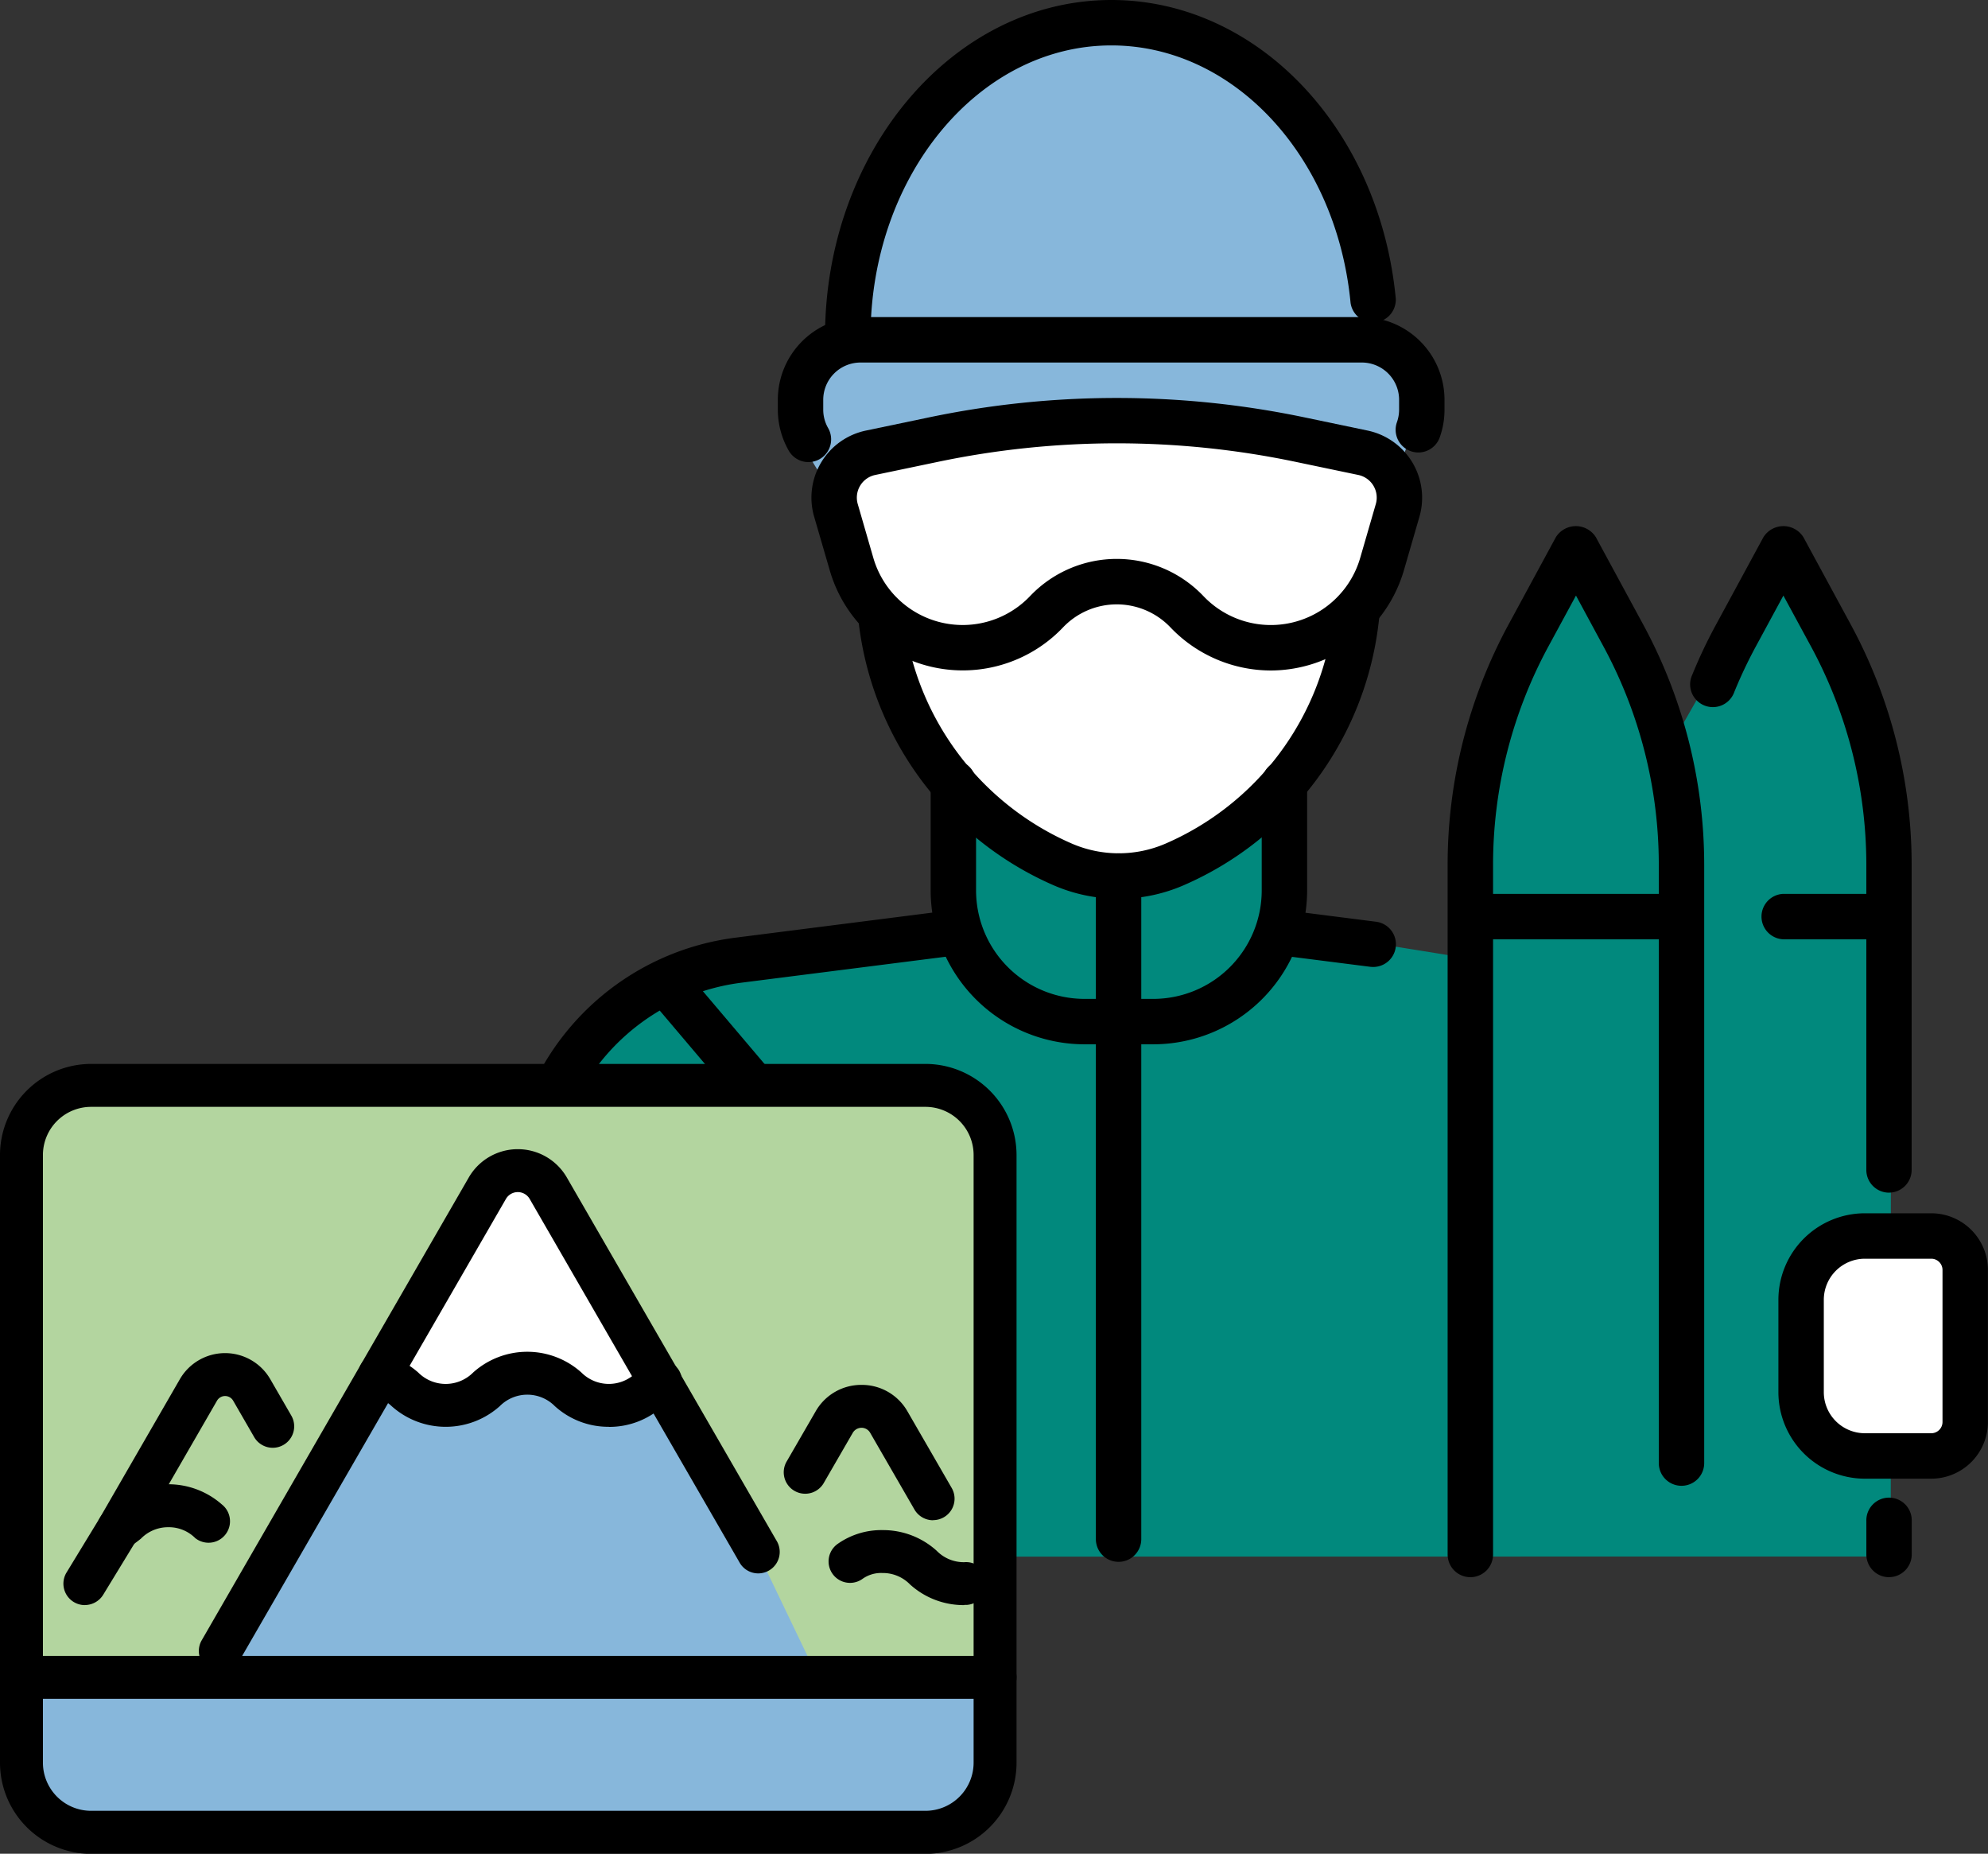 <svg xmlns="http://www.w3.org/2000/svg" width="68.215" height="63.595"><rect width="100%" height="100%" fill="#333333" stroke="none"/><defs><clipPath id="a"><path fill="none" d="M0 0h50.774v54.107H0z" data-name="長方形 7813"/></clipPath><clipPath id="b"><path fill="none" d="M0 0h34.881v27.096H0z" data-name="長方形 8450"/></clipPath></defs><g data-name="グループ 19718"><path fill="#fff" d="M29.911 15.582c1.062-.078 6.374-1.209 8.271-1.136a71 71 0 0 1 7.327.766c1.448.284 2.358.822 2.44 1.387a23 23 0 0 1-1.077 4.357c-.242.66-2 6.986-4.556 7.824s-3.873 1.807-5.869.886a11.76 11.76 0 0 1-4.8-4.006 31 31 0 0 1-1.738-4.363s-.648-1.213-1.112-2.354.056-3.283 1.114-3.361" data-name="パス 106058"/><path fill="#fff" d="M64.453 42.368c1.872.014 1.509 0 1.509 0a1.5 1.5 0 0 1 1.485 1.5v4.712s-.177 1.519-2.186 1.484-3.335-.026-3.442-2.213 0-3.983 0-3.983a2.98 2.98 0 0 1 2.634-1.5" data-name="パス 106059"/><g data-name="グループ 19273"><path fill="#01897d" d="M18.246 53.404V40.071s.606-5.832 5.553-6.55 8.721-1.617 8.721-1.617v-4.8s3.729 3.384 5.657 3.094 5.945-1.789 6.118-3.094 0 3.094 0 3.094v1.7l5.818.936s.177-5.525.938-7.607a60 60 0 0 1 3.094-6.187l3.151 6.59 3.76-6.59s2.271 2.988 2.5 4.209 1.308 5.024 1.324 6.946 0 12.137 0 12.137-2.676.092-2.849 1.533a26 26 0 0 0 0 3.833s-.028 2.263 1.524 2.4 1.324 0 1.324 0v3.3Z" data-name="パス 106057"/><path fill="#87b7db" d="M28.874 17.168s-1.678-1.712-1.532-3.246 1.509-1.992 1.532-2.4A47.5 47.5 0 0 1 30.48 5.59c.563-1.4 4.744-4.942 7.418-4.875a7.98 7.98 0 0 1 5.66 2.363 12 12 0 0 1 2.728 4.436c.334 1.521.694 4.008.694 4.008s1.578.764 1.682 1.824a8.5 8.5 0 0 1-.831 3.055s-5.932-1.888-8.792-1.793-7.909.424-7.909.424a6.9 6.9 0 0 0-1.747.89 3.2 3.2 0 0 0-.509 1.246" data-name="パス 106056"/><g data-name="グループ 19230"><g clip-path="url(#a)" data-name="グループ 19229" transform="translate(17.441)"><path d="M20.939 30.833a5.6 5.6 0 0 1-2.214-.457 11.27 11.27 0 0 1-6.696-8.975l-.032-.27a.78.78 0 0 1 1.548-.18l.031.267a9.7 9.7 0 0 0 5.77 7.726 4.05 4.05 0 0 0 3.2 0 9.68 9.68 0 0 0 5.767-7.728l.049-.411a.779.779 0 0 1 1.547.184l-.049.412a11.24 11.24 0 0 1-6.7 8.975 5.6 5.6 0 0 1-2.217.457" data-name="パス 105918"/><path d="M26.166 23.002a4.77 4.77 0 0 1-3.442-1.476 2.545 2.545 0 0 0-3.691 0 4.75 4.75 0 0 1-8-1.952l-.537-1.845a2.35 2.35 0 0 1 1.777-2.958l2.114-.442a31.5 31.5 0 0 1 12.985 0l2.114.442a2.354 2.354 0 0 1 1.778 2.958l-.535 1.845a4.77 4.77 0 0 1-4.562 3.428m-2.312-2.55a3.192 3.192 0 0 0 5.377-1.313l.535-1.845a.794.794 0 0 0-.6-1l-2.114-.442a29.95 29.95 0 0 0-12.347 0l-2.114.442a.794.794 0 0 0-.6 1l.534 1.845a3.192 3.192 0 0 0 5.378 1.311 4.105 4.105 0 0 1 5.949 0" data-name="パス 105919"/><path d="M11.647 12.333a.78.78 0 0 1-.779-.78C10.868 5.183 15.274 0 20.694 0c5 0 9.2 4.4 9.759 10.245a.78.78 0 0 1-1.551.149c-.482-5.037-4.011-8.836-8.208-8.836-4.557 0-8.264 4.484-8.264 9.995a.78.78 0 0 1-.779.78" data-name="パス 105920"/><path d="M10.3 15.853a.78.78 0 0 1-.677-.393 2.84 2.84 0 0 1-.374-1.409v-.335a2.84 2.84 0 0 1 2.838-2.838h17.2a2.84 2.84 0 0 1 2.838 2.838v.335a2.8 2.8 0 0 1-.164.954.779.779 0 0 1-1.468-.522 1.3 1.3 0 0 0 .074-.432v-.335a1.28 1.28 0 0 0-1.28-1.279h-17.2a1.28 1.28 0 0 0-1.28 1.279v.335a1.26 1.26 0 0 0 .169.636.78.78 0 0 1-.676 1.166" data-name="パス 105921"/><path d="M22.129 35.826h-2.362a5.285 5.285 0 0 1-5.274-5.278v-3.69a.779.779 0 0 1 1.558 0v3.69a3.724 3.724 0 0 0 3.72 3.72h2.362a3.724 3.724 0 0 0 3.72-3.72v-3.69a.779.779 0 1 1 1.558 0v3.69a5.284 5.284 0 0 1-5.278 5.278" data-name="パス 105922"/><path d="M20.941 53.581a.78.78 0 0 1-.779-.78V30.055a.779.779 0 1 1 1.558 0v22.746a.78.78 0 0 1-.779.78" data-name="パス 105923"/><path d="M.779 53.58A.78.78 0 0 1 0 52.8V41.018a8.92 8.92 0 0 1 7.795-8.85l7.374-.938a.78.78 0 0 1 .2 1.546l-7.374.937a7.366 7.366 0 0 0-6.433 7.3V52.8a.78.78 0 0 1-.779.78" data-name="パス 105924"/><path d="M29.675 33.173a1 1 0 0 1-.1-.006l-3.074-.391a.78.78 0 1 1 .2-1.546l3.074.391a.779.779 0 0 1-.1 1.552" data-name="パス 105925"/><path d="M7.292 53.581a.78.78 0 0 1-.779-.78v-8.227a.779.779 0 1 1 1.558 0v8.228a.78.78 0 0 1-.779.78" data-name="パス 105926"/><path d="M12.768 51.98a.78.78 0 0 1-.779-.78v-8.513l-7.2-8.5a.78.78 0 0 1 1.189-1.008l7.385 8.715a.78.78 0 0 1 .184.5v8.8a.78.78 0 0 1-.778.78" data-name="パス 105927"/><path d="M33.011 54.107a.78.78 0 0 1-.779-.78V29.653a17.3 17.3 0 0 1 2.086-8.221l1.629-3.005a.81.81 0 0 1 1.37 0l1.629 3.005a17.3 17.3 0 0 1 2.09 8.221v20.54a.779.779 0 1 1-1.558 0v-20.54a15.73 15.73 0 0 0-1.9-7.478l-.942-1.743-.945 1.743a15.73 15.73 0 0 0-1.9 7.478v23.675a.78.78 0 0 1-.779.78" data-name="パス 105928"/><path d="M40.254 32.224h-7.243a.78.78 0 0 1 0-1.559h7.243a.78.78 0 0 1 0 1.559" data-name="パス 105929"/><path d="M47.379 54.108a.78.78 0 0 1-.779-.78v-1.143a.779.779 0 1 1 1.557 0v1.141a.78.78 0 0 1-.778.78" data-name="パス 105930"/><path d="M47.378 40.916a.78.78 0 0 1-.779-.78V29.653a15.74 15.74 0 0 0-1.9-7.478l-.946-1.743-.944 1.743a16 16 0 0 0-.74 1.563.78.78 0 1 1-1.443-.588 17 17 0 0 1 .814-1.718l1.629-3.005a.81.81 0 0 1 1.37 0l1.63 3.005a17.3 17.3 0 0 1 2.085 8.221v10.482a.78.78 0 0 1-.778.78" data-name="パス 105931"/><path d="M47.38 32.224h-3.626a.78.78 0 0 1 0-1.559h3.626a.78.78 0 0 1 0 1.559" data-name="パス 105932"/><path d="M48.828 50.728h-2.28a2.97 2.97 0 0 1-2.966-2.966v-3.173a2.97 2.97 0 0 1 2.966-2.966h2.28a1.946 1.946 0 0 1 1.943 1.944v5.217a1.946 1.946 0 0 1-1.943 1.944m-2.28-7.546a1.41 1.41 0 0 0-1.408 1.407v3.173a1.41 1.41 0 0 0 1.408 1.407h2.28a.386.386 0 0 0 .385-.385v-5.217a.386.386 0 0 0-.385-.385Z" data-name="パス 105933"/></g></g></g></g><g data-name="グループ 19726"><path fill="#87b7db" d="M.445 57.667h33.8v2.878a2.346 2.346 0 0 1-2.633 2.463c-2.787-.015-28.771 0-28.771 0s-2.309-.989-2.387-2.8a19.5 19.5 0 0 1-.009-2.541" data-name="パス 105917"/><path fill="#b3d59f" d="M.758 57.931h33.44V40.06s.754-2.637-3.29-2.818-27.1 0-27.1 0a2.356 2.356 0 0 0-2.718 1.515 14 14 0 0 0-.639 3.29Z" data-name="パス 105914"/><path fill="#fff" d="M12.368 48.053c-.592 1.289 3.74-6.4 3.74-6.4s.429-1.405 1.091-1.5a1.75 1.75 0 0 1 1.484.46 20.4 20.4 0 0 1 1.882 3.1l2.246 3.933s-.026.482-1.7.4-2.35-1.457-3.511-.985-.806.909-2.041.985-2.598-1.282-3.191.007" data-name="パス 105916"/><path fill="#87b7db" d="m7.072 57.667 5.605-10.155h1a11 11 0 0 0 1.41.553 16.4 16.4 0 0 0 2.359-.553 5 5 0 0 1 1.432 0l1.248.553h.789l1.671-.553 3.152 5.193 2.381 4.961Z" data-name="パス 105915"/><g data-name="グループ 19725"><g clip-path="url(#b)" data-name="グループ 19724" transform="translate(0 36.499)"><path d="M31.757 27.1H3.124A3.13 3.13 0 0 1 0 23.971V3.124A3.13 3.13 0 0 1 3.124 0h28.633a3.13 3.13 0 0 1 3.124 3.124v20.847a3.13 3.13 0 0 1-3.124 3.129M3.124 1.473a1.653 1.653 0 0 0-1.651 1.651v20.847a1.653 1.653 0 0 0 1.651 1.652h28.633a1.653 1.653 0 0 0 1.651-1.652V3.124a1.653 1.653 0 0 0-1.651-1.651Z" data-name="パス 106425"/><path d="M7.556 20.877a.736.736 0 0 1-.637-1.1l9.166-15.881a1.943 1.943 0 0 1 3.365 0l7.219 12.5a.737.737 0 0 1-1.276.736l-7.218-12.5a.471.471 0 0 0-.815 0L8.194 20.509a.74.74 0 0 1-.638.368" data-name="パス 106426"/><path d="M32.016 15.655a.74.74 0 0 1-.638-.368l-1.518-2.629a.34.34 0 0 0-.3-.175.35.35 0 0 0-.3.175l-.983 1.7a.736.736 0 1 1-1.274-.736l.983-1.7a1.8 1.8 0 0 1 1.579-.911 1.8 1.8 0 0 1 1.575.912l1.518 2.628a.736.736 0 0 1-.637 1.1" data-name="パス 106427"/><path d="M2.912 18.566a.736.736 0 0 1-.628-1.12l1.15-1.887 2.736-4.74a1.792 1.792 0 0 1 3.106 0l.72 1.246a.736.736 0 0 1-1.275.736l-.72-1.247a.32.32 0 0 0-.555 0L4.7 16.311l-1.159 1.9a.74.74 0 0 1-.63.353" data-name="パス 106428"/><path d="M20.892 12.449a2.73 2.73 0 0 1-1.854-.709 1.33 1.33 0 0 0-1.888 0 2.783 2.783 0 0 1-3.712 0 1.6 1.6 0 0 0-.6-.354.736.736 0 1 1 .369-1.425 3 3 0 0 1 1.141.623 1.33 1.33 0 0 0 1.89 0 2.78 2.78 0 0 1 3.709 0 1.33 1.33 0 0 0 1.889 0 5 5 0 0 1 .414-.3.737.737 0 1 1 .789 1.244 4 4 0 0 0-.294.217 2.74 2.74 0 0 1-1.854.707" data-name="パス 106429"/><path d="M33.083 18.566a2.74 2.74 0 0 1-1.856-.708 1.3 1.3 0 0 0-.944-.393 1.1 1.1 0 0 0-.7.21.736.736 0 0 1-.831-1.215 2.6 2.6 0 0 1 1.533-.467 2.74 2.74 0 0 1 1.855.708 1.3 1.3 0 0 0 .945.393.72.72 0 0 1 .784.664.75.75 0 0 1-.681.8h-.1" data-name="パス 106430"/><path d="M4.063 16.68a.736.736 0 0 1-.406-1.351c.095-.063.181-.132.268-.2a2.777 2.777 0 0 1 3.686-.018.736.736 0 0 1-.91 1.158 1.28 1.28 0 0 0-.921-.375 1.3 1.3 0 0 0-.944.392 5 5 0 0 1-.368.272.73.73 0 0 1-.405.122" data-name="パス 106431"/><path d="M34.145 21.781H.736a.736.736 0 0 1 0-1.473h33.409a.736.736 0 0 1 0 1.473" data-name="パス 106432"/></g></g></g></svg>